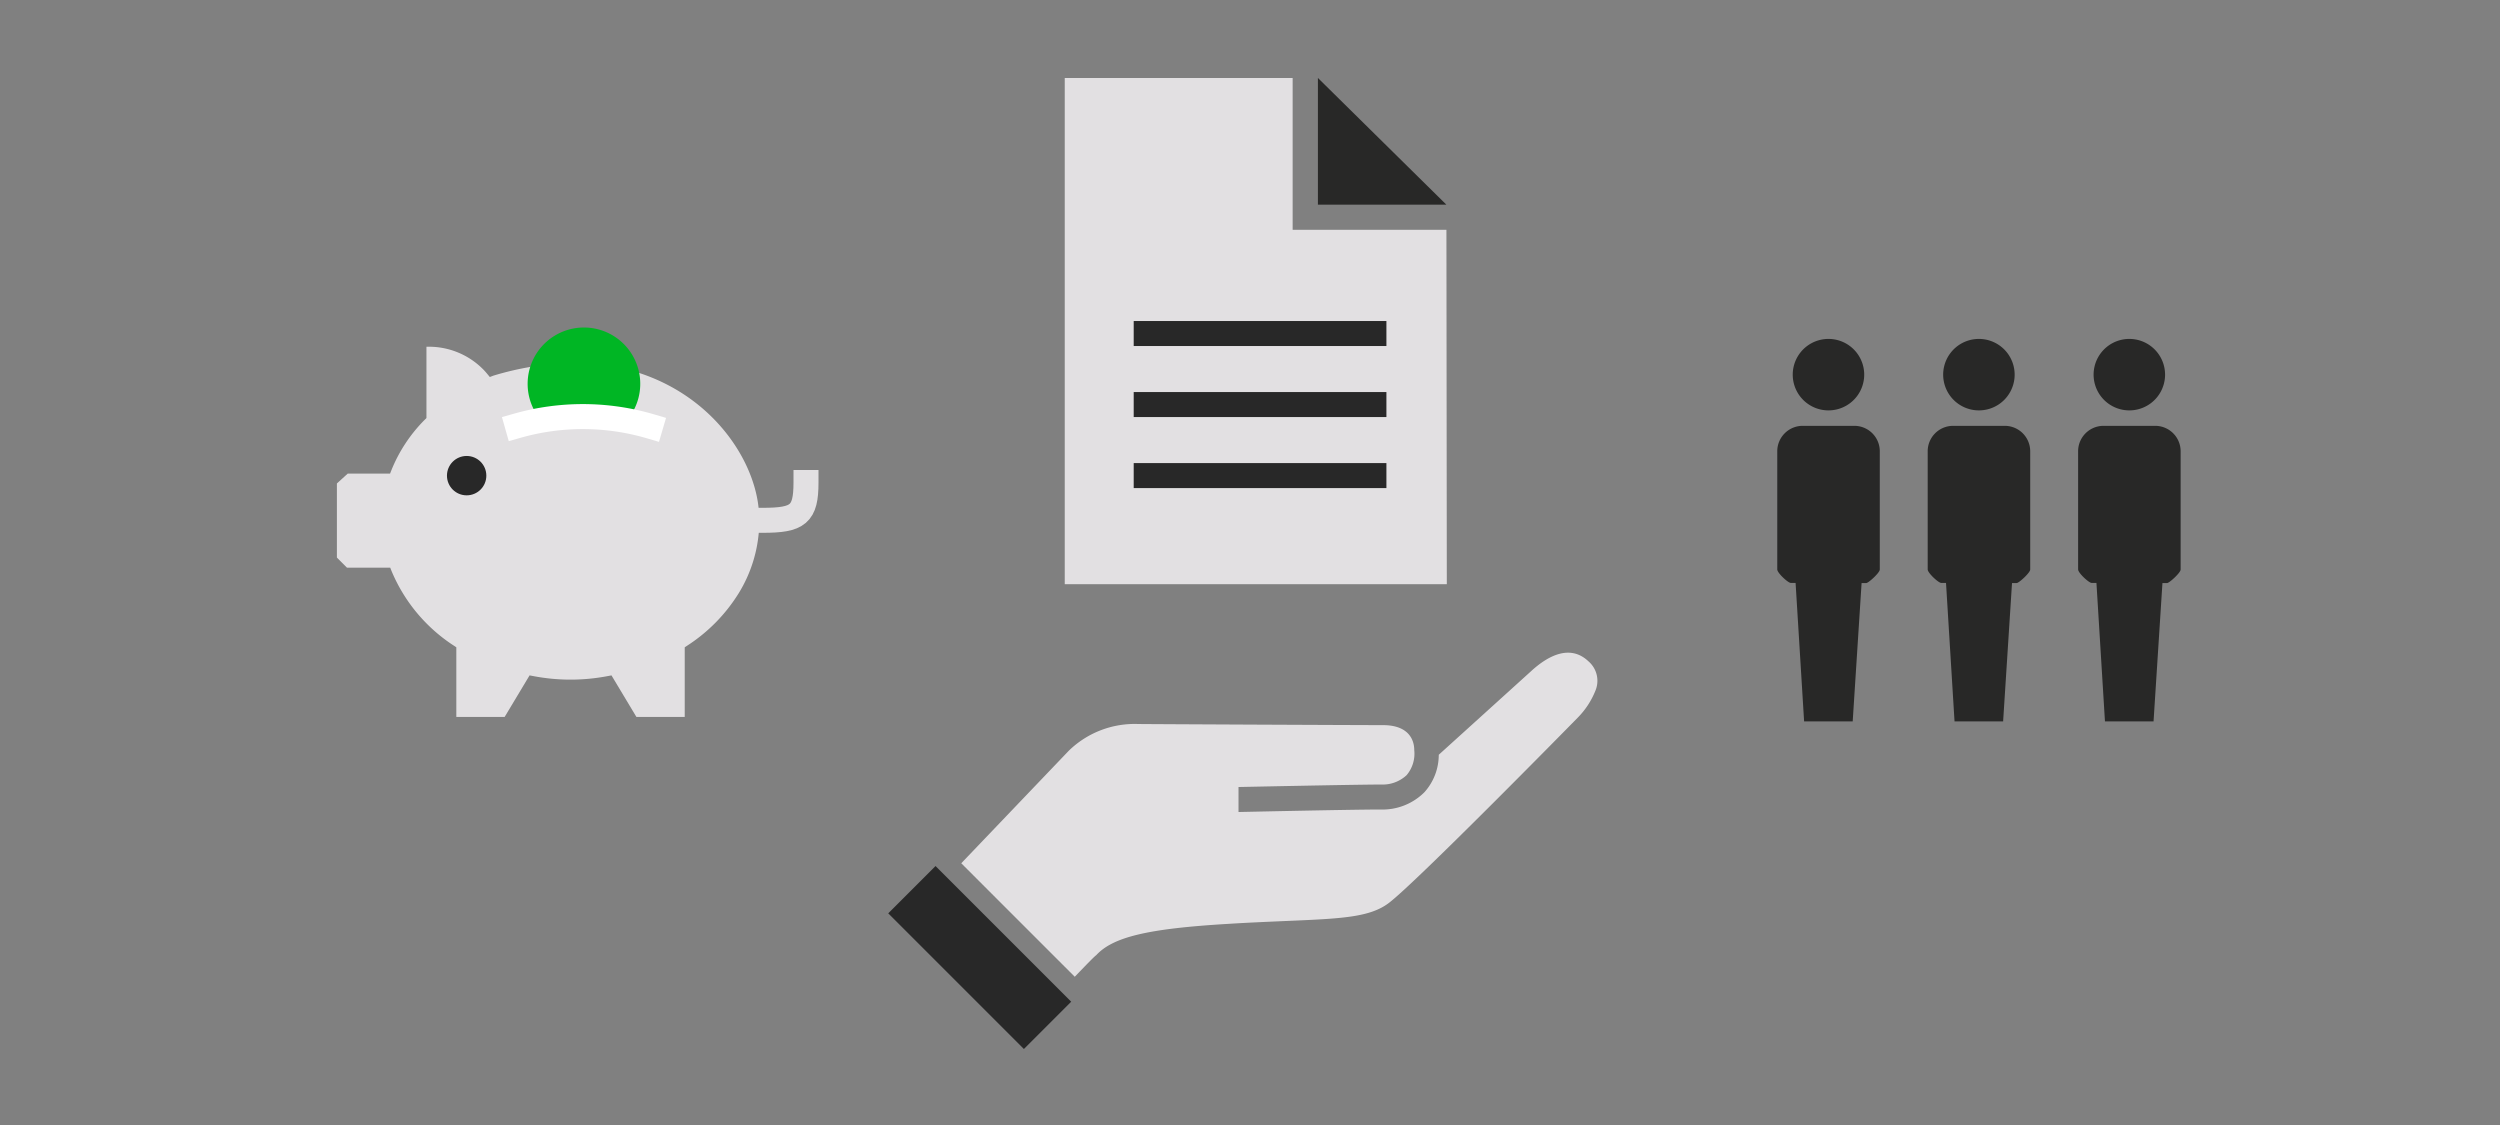 <svg id="FLAT_ART" data-name="FLAT ART" xmlns="http://www.w3.org/2000/svg" viewBox="0 0 200 90">
  <rect x="0" y="0" width="200" height="90" fill="#808080" stroke="none"/>
  <polygon points="103.412 18.385 103.412 6.242 85.179 6.242 85.179 46.738 115.745 46.738 115.714 18.385 103.412 18.385" style="fill: #e2e0e2"/>
  <g>
    <path d="M145.711,32.775a2.859,2.859,0,1,0-2.238-2.249A2.859,2.859,0,0,0,145.711,32.775Z" style="fill: #282827"/>
    <path d="M148.357,34.067h-4.141a2.035,2.035,0,0,0-2.035,2.035v9.452c0,.285.865,1.079,1.079,1.079h.387l.682,11.08h3.887l.712-11.07h.376c.173,0,1.079-.824,1.079-1.079V36.102A2.035,2.035,0,0,0,148.357,34.067Z" style="fill: #282827"/>
  </g>
  <g>
    <path d="M157.746,32.775a2.859,2.859,0,1,0-2.238-2.249A2.859,2.859,0,0,0,157.746,32.775Z" style="fill: #282827"/>
    <path d="M160.391,34.067H156.25a2.035,2.035,0,0,0-2.035,2.035v9.452c0,.285.865,1.079,1.079,1.079h.387l.682,11.08h3.887l.712-11.07h.376c.173,0,1.079-.824,1.079-1.079V36.102A2.035,2.035,0,0,0,160.391,34.067Z" style="fill: #282827"/>
  </g>
  <g>
    <path d="M169.78,32.775a2.859,2.859,0,1,0-2.238-2.249A2.859,2.859,0,0,0,169.78,32.775Z" style="fill: #282827"/>
    <path d="M172.425,34.067h-4.141a2.035,2.035,0,0,0-2.035,2.035v9.452c0,.285.865,1.079,1.079,1.079h.387l.682,11.08h3.887l.712-11.07h.376c.173,0,1.079-.824,1.079-1.079V36.102A2.035,2.035,0,0,0,172.425,34.067Z" style="fill: #282827"/>
  </g>
  <path d="M61.019,41.625c2.834,0,3.461-.466,3.461-3.024" style="fill: none;stroke: #e2e0e2;stroke-linecap: square;stroke-miterlimit: 10;stroke-width: 2px"/>
  <path d="M50.913,57.356l-1.995-3.325-.284.053a15.75,15.75,0,0,1-5.984,0l-.284-.053-1.995,3.325h-3.865V51.783l-.187-.124A13.158,13.158,0,0,1,31.322,45.677l-.104-.263h-3.46l-.806-.808V38.677l.868-.789h3.385l.104-.263a12.152,12.152,0,0,1,2.687-4.062l.12-.122V27.738h.181a6.107,6.107,0,0,1,4.349,1.803l.005.005c.083.081.199.21.344.385l.191.23.279-.107a24.114,24.114,0,0,1,6.357-1.035c9.392 0,14.6,6.898,14.897,11.991l.012,1.184a11.076,11.076,0,0,1-1.626,5.25A13.388,13.388,0,0,1,54.965,51.66l-.187.124v5.572Z" style="fill: #e2e0e2"/>
  <circle cx="37.332" cy="38.052" r="1.575" style="fill: #282828"/>
  <path d="M46.716,32.728a9.846,9.846,0,0,1,3.633.641,4.505,4.505,0,1,0-7.267,0A9.846,9.846,0,0,1,46.716,32.728Z" style="fill: #00b624"/>
  <path d="M41.39,34.057a19.166,19.166,0,0,1,10.652.051" style="fill: none;stroke: #fff;stroke-linecap: square;stroke-miterlimit: 10;stroke-width: 2px"/>
  <g>
    <path d="M87.701,76.411c1.35-1.46,4.15-2.12,10.53-2.5,1.74-.11,3.27-.17,4.61-.23,4.51-.19,6.78-.29,8.3-1.47,2.21-1.7,14-13.7,15.08-14.8a6.5,6.5,0,0,0,1.41-2.15,2.05,2.05,0,0,0-.55-2.35c-1.51-1.44-3.33-.38-4.59.78l-7.39,6.69a4.48,4.48,0,0,1-1.15,3,4.74,4.74,0,0,1-3.52,1.38c-2.38,0-11.26.2-11.35.2v-2c.09,0,9-.19,11.38-.2a2.81,2.81,0,0,0,2.07-.75,2.67,2.67,0,0,0,.61-2c0-.77-.4-2-2.5-2s-18.87-.08-19.58-.09a7.56,7.56,0,0,0-5.56,2.14l-8.6,9,9.08,9.08C87.211,76.861,87.541,76.531,87.701,76.411Z" style="fill: #e2e0e2"/>
    <rect x="75.701" y="68.926" width="5.35" height="15.35" transform="translate(-31.209 77.856) rotate(-45)" style="fill: #282828"/>
  </g>
  <polygon points="115.708 16.372 105.433 16.372 105.433 6.237 115.708 16.372" style="fill: #282827"/>
  <line x1="91.696" y1="26.682" x2="109.913" y2="26.682" style="fill: none;stroke: #282828;stroke-linecap: square;stroke-miterlimit: 10;stroke-width: 2px"/>
  <line x1="91.696" y1="32.364" x2="109.913" y2="32.364" style="fill: none;stroke: #282828;stroke-linecap: square;stroke-miterlimit: 10;stroke-width: 2px"/>
  <line x1="91.696" y1="38.047" x2="109.913" y2="38.047" style="fill: none;stroke: #282828;stroke-linecap: square;stroke-miterlimit: 10;stroke-width: 2px"/>
</svg>
